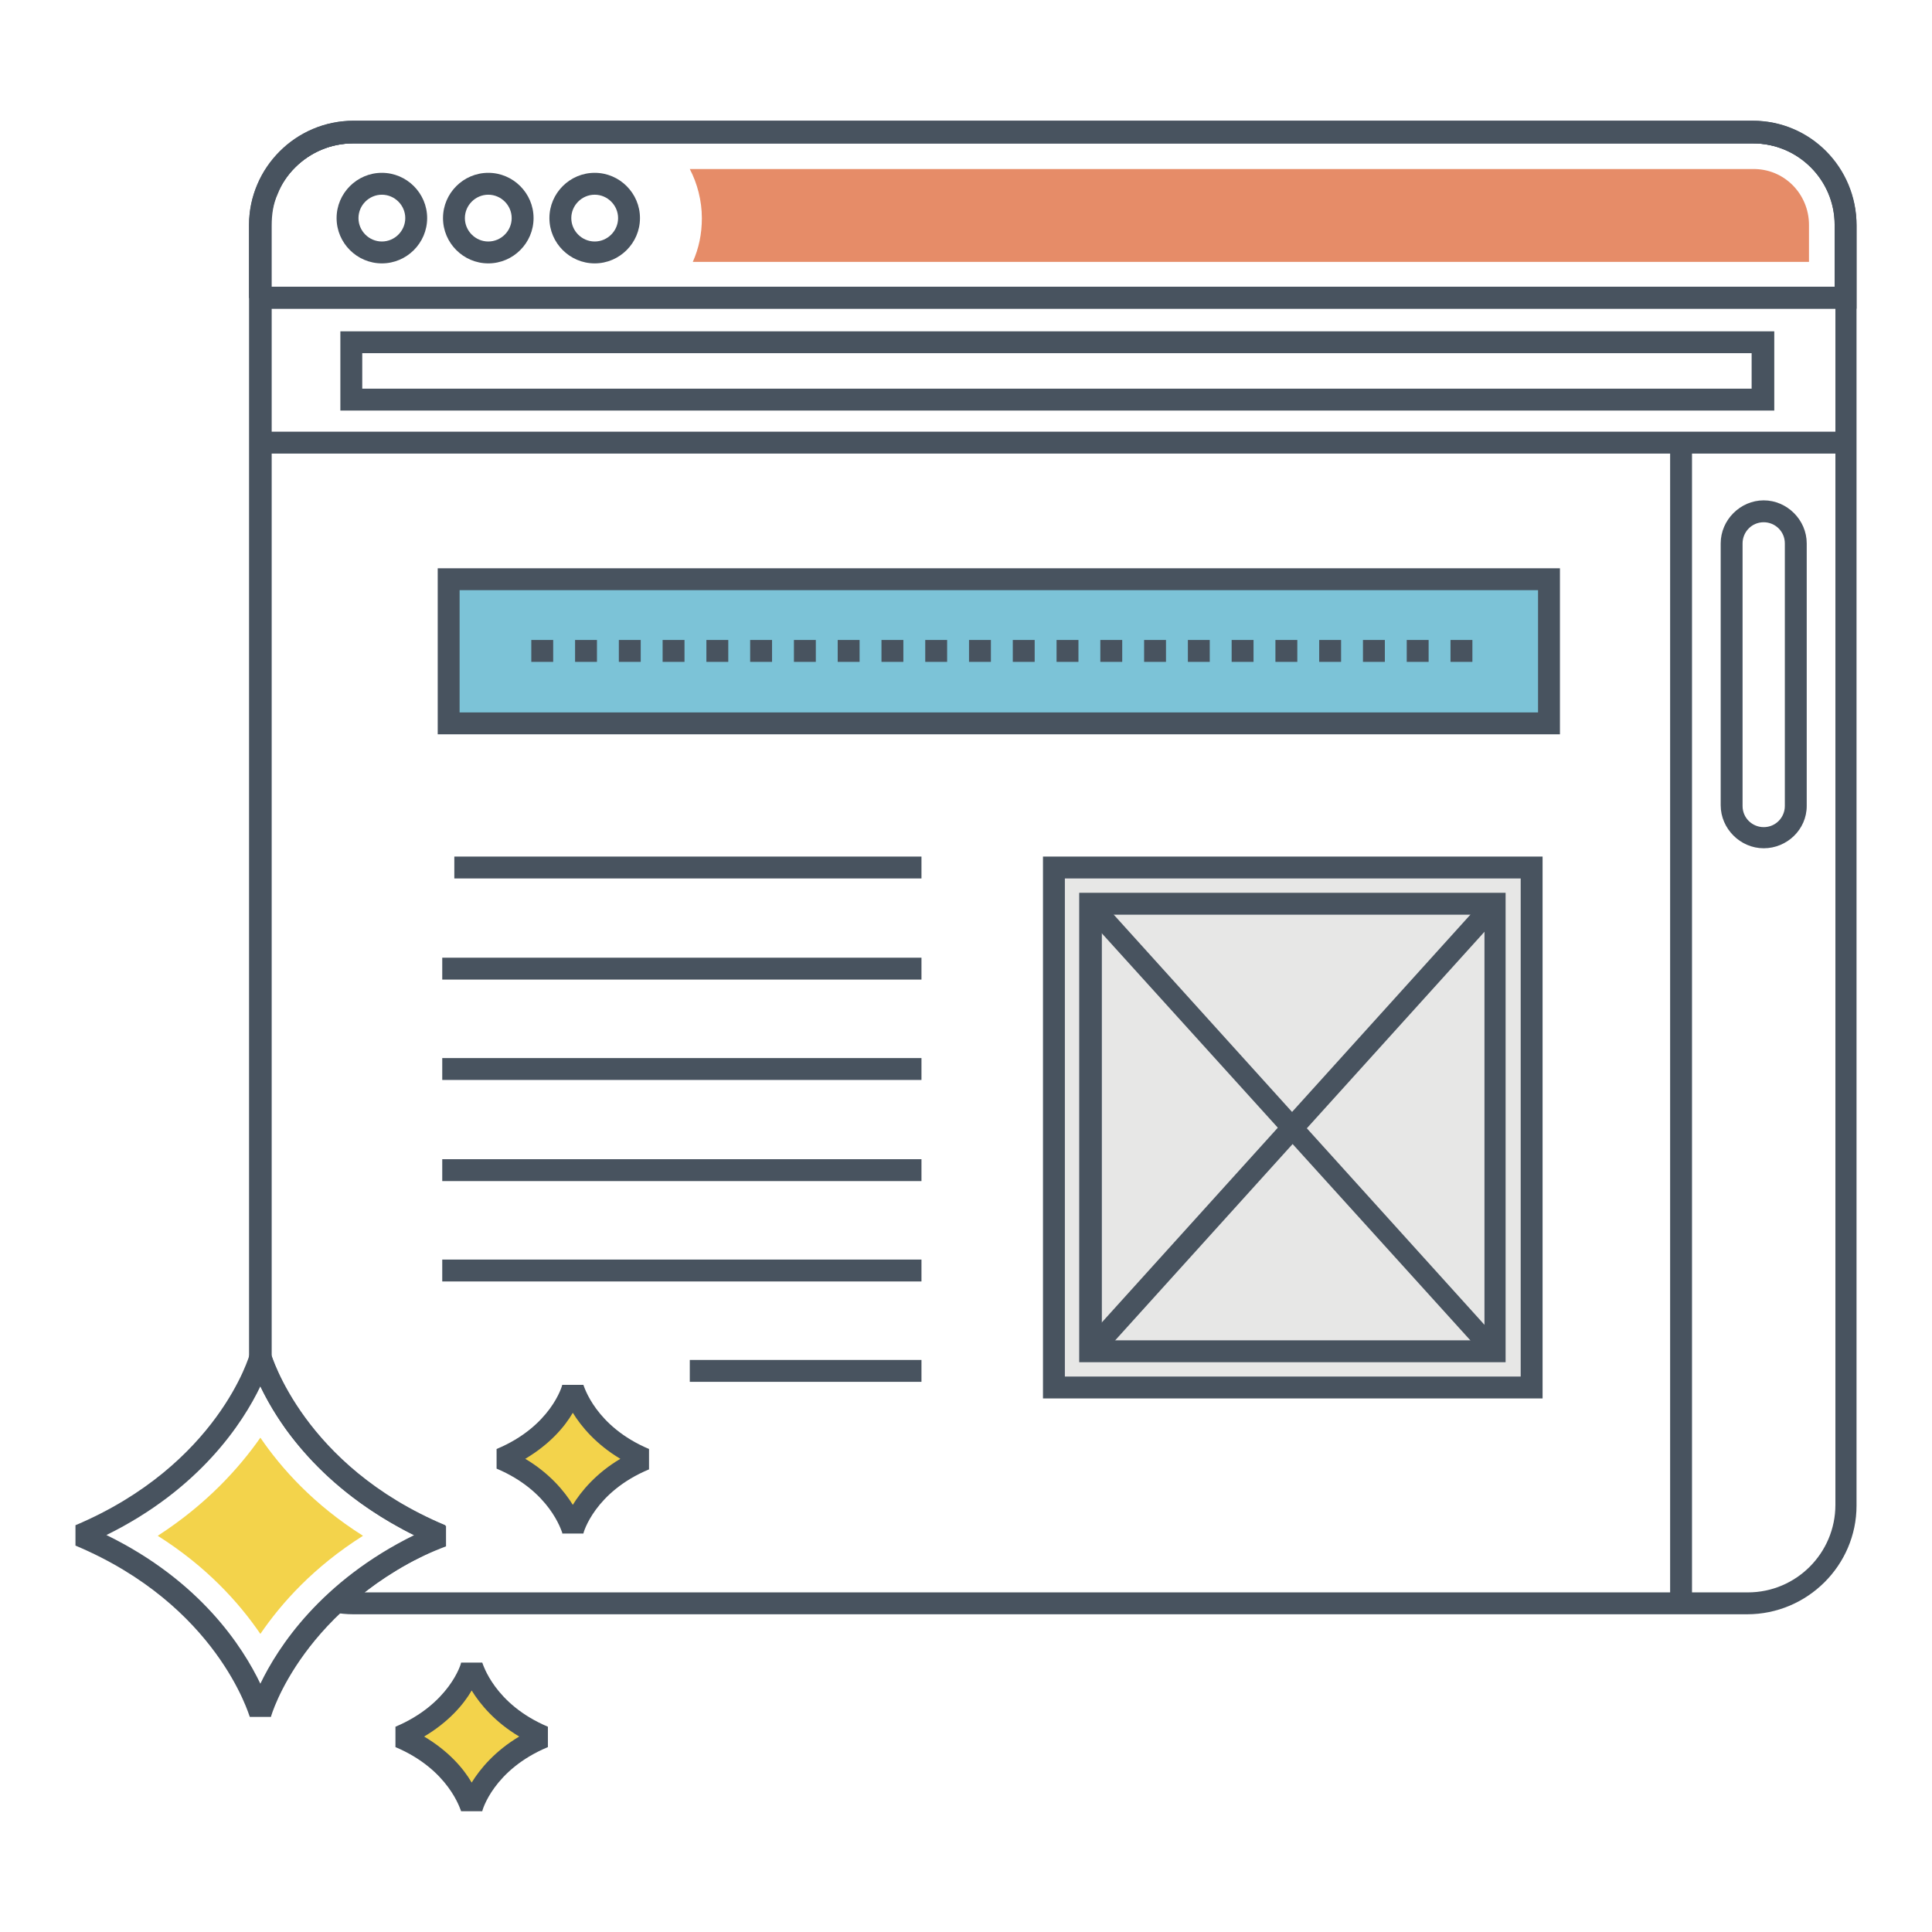 <?xml version="1.0" encoding="utf-8"?>
<!-- Svg Vector Icons : http://www.onlinewebfonts.com/icon -->
<!DOCTYPE svg PUBLIC "-//W3C//DTD SVG 1.1//EN" "http://www.w3.org/Graphics/SVG/1.1/DTD/svg11.dtd">
<svg version="1.1" xmlns="http://www.w3.org/2000/svg" xmlns:xlink="http://www.w3.org/1999/xlink" x="0px" y="0px" viewBox="0 0 256 256" enable-background="new 0 0 256 256" xml:space="preserve">
<g> <path fill="#48535f" d="M231.5,213.9H46.8c-0.9,0-1.7-0.1-2.5-0.2l-0.7-2.5c3.3-3,7.1-5.6,11.4-7.7c-8.7-4.3-14.1-10-17.1-14.1 c-3.6-5-4.7-9-4.8-9.2l-0.1-0.4v-150c0-1.9,0.4-3.7,1.1-5.3c0.7-1.7,1.7-3.1,3-4.4c2.6-2.6,6-4,9.7-4h185.4 c7.6,0,13.8,6.2,13.8,13.8v169.6C246,207.4,239.5,213.9,231.5,213.9z M48.3,211h183.3c6.4,0,11.6-5.2,11.6-11.6V29.8 c0-6-4.9-10.8-10.9-10.8H46.8c-2.9,0-5.6,1.1-7.7,3.2c-1,1-1.8,2.2-2.3,3.5c-0.6,1.3-0.8,2.7-0.8,4.2v149.8 c0.5,1.6,5.3,15.1,23.1,22.5v2.7C55.1,206.4,51.4,208.5,48.3,211L48.3,211z"/> <path fill="#48535f" d="M246,39.5h-2.9v-9.7c0-6-4.9-10.8-10.8-10.8H46.8c-6,0-10.9,4.9-10.9,10.8v9.7h-2.9v-9.7 c0-7.6,6.2-13.8,13.8-13.8h185.4c7.6,0,13.7,6.2,13.7,13.8V39.5L246,39.5z"/> <path fill="#48535f" d="M34.5,38h210v2.9h-210V38z M34.5,57.2h210v2.9h-210V57.2z M235.1,54.4h-190V43.9h190V54.4z M48,51.5h184.1 v-4.7H48V51.5z M50.6,34.9c-3.3,0-6-2.7-6-6s2.7-6,6-6s6,2.7,6,6S53.9,34.9,50.6,34.9z M50.6,25.8c-1.7,0-3.1,1.4-3.1,3.1 c0,1.7,1.4,3.1,3.1,3.1c1.7,0,3.1-1.4,3.1-3.1C53.7,27.2,52.3,25.8,50.6,25.8z M64.7,34.9c-3.3,0-6-2.7-6-6s2.7-6,6-6s6,2.7,6,6 S68,34.9,64.7,34.9z M64.7,25.8c-1.7,0-3.1,1.4-3.1,3.1c0,1.7,1.4,3.1,3.1,3.1c1.7,0,3.1-1.4,3.1-3.1 C67.8,27.2,66.4,25.8,64.7,25.8z M78.8,34.9c-3.3,0-6-2.7-6-6s2.7-6,6-6s6,2.7,6,6S82.1,34.9,78.8,34.9z M78.8,25.8 c-1.7,0-3.1,1.4-3.1,3.1c0,1.7,1.4,3.1,3.1,3.1c1.7,0,3.1-1.4,3.1-3.1C81.9,27.2,80.5,25.8,78.8,25.8z M233.7,112.4 c-3.1,0-5.7-2.6-5.7-5.7V72c0-3.1,2.6-5.7,5.7-5.7c3.1,0,5.7,2.6,5.7,5.7v34.8C239.4,109.9,236.8,112.4,233.7,112.4z M233.7,69.2 c-1.6,0-2.8,1.3-2.8,2.8v34.8c0,1.6,1.3,2.8,2.8,2.8c1.6,0,2.8-1.3,2.8-2.8V72C236.5,70.4,235.2,69.2,233.7,69.2z"/> <path fill="#48535f" d="M221.3,58.7h2.9v153.7h-2.9V58.7z M246,40.9H33.1V29.8c0-7.6,6.2-13.8,13.8-13.8h185.4 c7.6,0,13.7,6.2,13.7,13.8V40.9L246,40.9z M36,38h207.1v-8.2c0-6-4.9-10.8-10.8-10.8H46.8c-6,0-10.9,4.9-10.9,10.8V38z"/> <path fill="#e68c68" d="M239.7,29.8v4.9H91.8c0.8-1.8,1.2-3.7,1.2-5.8c0-2.3-0.6-4.6-1.6-6.5h140.8 C236.4,22.3,239.7,25.7,239.7,29.8z"/> <path fill="#48535f" d="M33.1,227.5c-0.1-0.2-4.3-14.8-23.1-22.7v-2.7c18.9-8,23.1-22.6,23.1-22.7h2.8c0.1,0.1,4.3,14.8,23.1,22.7 v2.7c-18.9,8-23.1,22.6-23.1,22.7H33.1z M14.1,203.4c12.5,6.1,18.1,14.9,20.4,19.7c2.3-4.8,8-13.6,20.4-19.7 c-12.5-6.1-18.1-14.9-20.4-19.7C32.2,188.5,26.5,197.3,14.1,203.4z"/> <path fill="#f3d34b" d="M34.5,216.5c-2.8-4.1-7.1-8.9-13.6-13c6.5-4.2,10.8-9,13.6-13c2.8,4.1,7.1,8.9,13.6,13 C41.6,207.6,37.3,212.4,34.5,216.5z M62.5,220.7c0,0-1.7,6.1-9.6,9.4c7.9,3.3,9.6,9.4,9.6,9.4s1.7-6.1,9.6-9.4 C64.1,226.8,62.5,220.7,62.5,220.7z M75.9,183.9c0,0-1.7,6.1-9.6,9.4c7.9,3.3,9.6,9.4,9.6,9.4s1.7-6.1,9.6-9.4 C77.6,190,75.9,183.9,75.9,183.9z"/> <path fill="#48535f" d="M61.1,240c-0.1-0.2-1.6-5.5-8.7-8.5v-2.7c7.1-3,8.7-8.3,8.7-8.5h2.8c0.1,0.2,1.6,5.5,8.7,8.5v2.7 c-7.2,3-8.7,8.4-8.7,8.5L61.1,240L61.1,240z M56.2,230.1c3.2,1.9,5.2,4.2,6.3,6.1c1.1-1.8,3.1-4.2,6.3-6.1 c-3.2-1.9-5.2-4.3-6.3-6.1C61.4,225.9,59.4,228.2,56.2,230.1z M74.5,203.1c-0.1-0.2-1.6-5.5-8.7-8.5V192c7.2-3,8.7-8.4,8.7-8.5h2.8 c0.1,0.2,1.6,5.5,8.7,8.5v2.7c-7.2,3-8.7,8.4-8.7,8.5H74.5z M69.6,193.3c3.2,1.9,5.2,4.3,6.3,6.1c1.1-1.8,3.1-4.2,6.3-6.1 c-3.2-1.9-5.2-4.3-6.3-6.1C74.8,189.1,72.8,191.4,69.6,193.3z"/> <path fill="#7cc3d7" d="M59.5,76.8h145.8v19.1H59.5V76.8z"/> <path fill="#48535f" d="M206.7,97.3H58v-22h148.7V97.3L206.7,97.3z M60.9,94.4h142.9V78.2H60.9V94.4z"/> <path fill="#48535f" d="M60.2,113.5h61.9v2.9H60.2V113.5z"/> <path fill="#48535f" d="M58.6,126.9h63.5v2.9H58.6V126.9z"/> <path fill="#48535f" d="M58.6,140.2h63.5v2.9H58.6V140.2z"/> <path fill="#48535f" d="M58.6,153.6h63.5v2.9H58.6V153.6z"/> <path fill="#48535f" d="M58.6,166.9h63.5v2.9H58.6V166.9z"/> <path fill="#48535f" d="M91.4,180.2h30.7v2.9H91.4V180.2z"/> <path fill="#e7e7e6" d="M139.7,115h63.3v68.9h-63.3V115z"/> <path fill="#48535f" d="M204.4,185.3h-66.2v-71.8h66.2V185.3z M141.1,182.4h60.4v-66h-60.4V182.4L141.1,182.4z"/> <path fill="#48535f" d="M199.5,180.5h-56.5v-62.2h56.5L199.5,180.5L199.5,180.5z M146,177.6h50.7v-56.4H146V177.6z"/> <path fill="#48535f" d="M195.1,87.7h-2.9v-2.9h2.9V87.7z M189.3,87.7h-2.9v-2.9h2.9V87.7z M183.5,87.7h-2.9v-2.9h2.9V87.7z  M177.7,87.7h-2.9v-2.9h2.9V87.7z M171.9,87.7H169v-2.9h2.9V87.7z M166.1,87.7h-2.9v-2.9h2.9V87.7z M160.3,87.7h-2.9v-2.9h2.9V87.7 z M154.5,87.7h-2.9v-2.9h2.9V87.7z M148.7,87.7h-2.9v-2.9h2.9V87.7z M142.9,87.7H140v-2.9h2.9V87.7z M137.1,87.7h-2.9v-2.9h2.9 V87.7z M131.3,87.7h-2.9v-2.9h2.9V87.7z M125.5,87.7h-2.9v-2.9h2.9V87.7z M119.7,87.7h-2.9v-2.9h2.9V87.7z M113.9,87.7H111v-2.9 h2.9V87.7z M108.1,87.7h-2.9v-2.9h2.9V87.7z M102.3,87.7h-2.9v-2.9h2.9V87.7z M96.5,87.7h-2.9v-2.9h2.9V87.7z M90.7,87.7h-2.9v-2.9 h2.9V87.7z M84.9,87.7H82v-2.9h2.9V87.7z M79.1,87.7h-2.9v-2.9h2.9V87.7z M73.3,87.7h-2.9v-2.9h2.9V87.7z"/> <path fill="#48535f" d="M143.4,120.8l2.1-1.9l53.6,59.3L197,180L143.4,120.8z"/> <path fill="#48535f" d="M143.4,178.1l53.6-59.3l2.2,1.9L145.6,180L143.4,178.1z"/></g>
</svg>